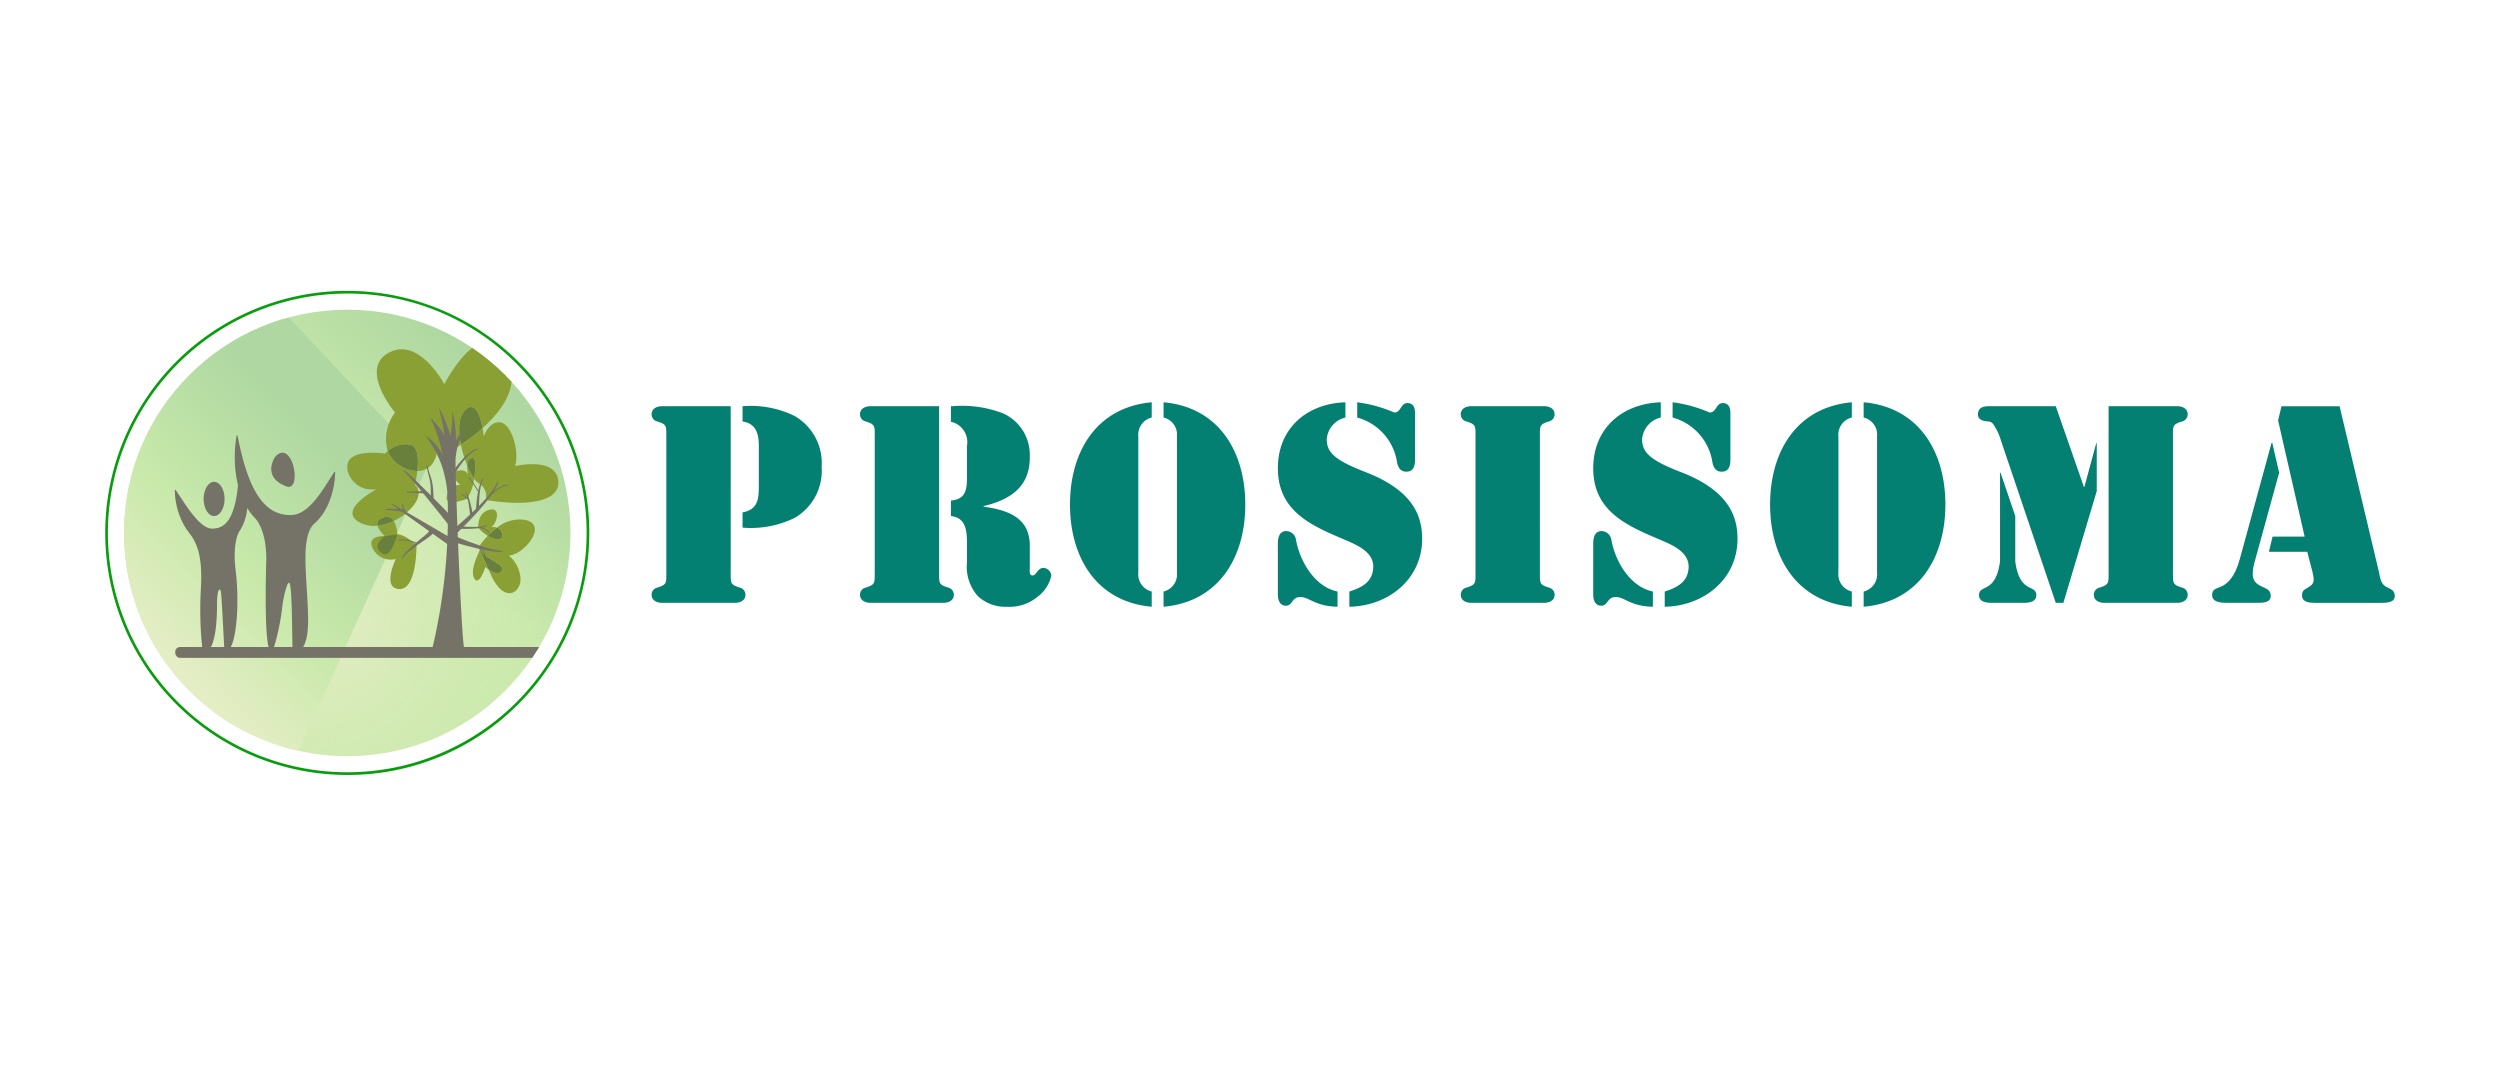 <svg xmlns="http://www.w3.org/2000/svg" xmlns:xlink="http://www.w3.org/1999/xlink" viewBox="0 0 228.548 97.436"><defs><style>.cls-1{fill:none;}.cls-2{clip-path:url(#clip-path);}.cls-3{fill:url(#Degradado_sin_nombre_16);}.cls-4{fill:url(#Degradado_sin_nombre_12);}.cls-5{fill:url(#Degradado_sin_nombre_23);}.cls-6{fill:#8a9f34;}.cls-7{fill:#69803c;}.cls-8{fill:#757367;}.cls-9{fill:#079d0c;}.cls-10{fill:#038072;}</style><clipPath id="clip-path"><circle class="cls-1" cx="31.747" cy="48.718" r="20.406"/></clipPath><linearGradient id="Degradado_sin_nombre_16" x1="18.733" y1="63.498" x2="45.986" y2="34.967" gradientUnits="userSpaceOnUse"><stop offset="0.625" stop-color="#c8e9aa"/><stop offset="1" stop-color="#aed7a1"/></linearGradient><radialGradient id="Degradado_sin_nombre_12" cx="28.577" cy="56.56" r="23.723" gradientUnits="userSpaceOnUse"><stop offset="0" stop-color="#e4edc4"/><stop offset="0.155" stop-color="#e4edc4" stop-opacity="0.792"/><stop offset="0.382" stop-color="#e4edc4" stop-opacity="0.513"/><stop offset="0.588" stop-color="#e4edc4" stop-opacity="0.292"/><stop offset="0.766" stop-color="#e4edc4" stop-opacity="0.133"/><stop offset="0.909" stop-color="#e4edc4" stop-opacity="0.036"/><stop offset="0.998" stop-color="#e4edc4" stop-opacity="0"/></radialGradient><linearGradient id="Degradado_sin_nombre_23" x1="14.381" y1="60.307" x2="32.204" y2="42.644" gradientUnits="userSpaceOnUse"><stop offset="0.045" stop-color="#e4edc4"/><stop offset="0.453" stop-color="#c8e9aa"/><stop offset="1" stop-color="#aed7a1"/></linearGradient></defs><g id="Capa_2" data-name="Capa 2"><g id="Contenido"><g class="cls-2"><rect class="cls-3" x="10.887" y="27.536" width="41.721" height="44.675"/><circle class="cls-4" cx="28.577" cy="56.56" r="23.723"/><path class="cls-5" d="M23.58,26.018,39.103,42.54,23.979,75.968S2.641,48.175,2.721,47.806,23.58,26.018,23.58,26.018Z"/><path class="cls-6" d="M42.486,37.537c.963-1.022,1.433.563,1.629,1.598,1.837-1.64,3.441-3.903,2.296-6.287-2.234-4.653-5.794,2.273-5.794,2.273s-2.3-4.369-5.071-2.877.568,5.47.568,5.47A3.998,3.998,0,0,0,35.448,41.249,2.428,2.428,0,0,1,37.571,40.663c.681.227.692,1.431.582,2.401.924-.016,1.74-.615,1.841-2.114l.415.744A18.76,18.76,0,0,0,42.133,40.658C41.881,39.413,41.892,38.169,42.486,37.537Z"/><path class="cls-6" d="M35.546,41.469c-.037-.073-.069-.146-.098-.219a3.173,3.173,0,0,0-.255.219s-2.417-.379-3.199.509.358,3.09,2.452,2.735c0,0-3.873,2.01-1.387,3.136a2.809,2.809,0,0,0,1.446.211c-.065-.278.032-.555.506-.731a.748.748,0,0,1,.987.294c1.671-.801,2.91-2.459,1.933-3.285a11.235,11.235,0,0,0,.222-1.274A3.048,3.048,0,0,1,35.546,41.469Z"/><path class="cls-7" d="M37.571,40.663a2.428,2.428,0,0,0-2.123.586c.029.073.061.146.098.219a3.048,3.048,0,0,0,2.607,1.595C38.263,42.094,38.252,40.89,37.571,40.663Z"/><path class="cls-6" d="M35.193,49.01s-1.352-.093-1.245.788a1.848,1.848,0,0,0,2.238,1.308s-1.314,2.681.32,2.743S38.074,49.798,38.074,49.798s-1.169-1.003-1.76-.949a2.737,2.737,0,0,0-.316-1.227,4.528,4.528,0,0,1-1.492.437A2.285,2.285,0,0,0,35.193,49.01Z"/><path class="cls-7" d="M35.012,47.329c-.473.176-.571.452-.506.731a4.528,4.528,0,0,0,1.492-.437A.748.748,0,0,0,35.012,47.329Z"/><path class="cls-6" d="M50.997,43.709c-.462-1.927-3.907-1.098-3.907-1.098.426-1.461-.391-3.973-1.421-4.009s-1.438,1.312-1.438,1.312-.033-.341-.116-.78A18.212,18.212,0,0,1,42.133,40.658a10.609,10.609,0,0,0,.58,1.9c.023-.342.133-.663.464-.687.372-.027.337.925.159,1.877a1.353,1.353,0,0,0,.422.427,1.376,1.376,0,0,1,.643,1.533C48.854,46.42,51.459,45.636,50.997,43.709Z"/><path class="cls-7" d="M42.486,37.537c-.595.632-.606,1.876-.353,3.121A18.212,18.212,0,0,0,44.115,39.135C43.92,38.1,43.449,36.515,42.486,37.537Z"/><path class="cls-6" d="M45.436,48.239a.882.882,0,0,0-.566-.023c.516-.246,1.012-1.905-.132-1.613s-1.014,1.653-1.014,1.653a4.266,4.266,0,0,0,.864.733A6.562,6.562,0,0,1,45.436,48.239Z"/><path class="cls-6" d="M47.925,47.518a3.271,3.271,0,0,0-2.488.721.842.842,0,0,1,.445.469c.248.563-.377.85-1.293.281a7.589,7.589,0,0,0-.853,1.059l.123.268c.084-.166.141-.268.141-.268-.4.855,2.309,1.43,1.881,2.114-.287.459-.869.153-1.22-.097l.244.532c1.17,2.549,2.664,1.669,2.682.355a2.968,2.968,0,0,0-1.074-2.167C47.837,50.768,50.251,47.927,47.925,47.518Z"/><path class="cls-7" d="M45.881,48.708a.842.842,0,0,0-.445-.469,6.562,6.562,0,0,0-.848.75C45.505,49.559,46.13,49.272,45.881,48.708Z"/><path class="cls-6" d="M43.859,50.317c-.283.563-.864,1.872-.519,2.53.447.852,1.033-1.012,1.033-1.012a3.115,3.115,0,0,0,.289.232l-.777-1.693Z"/><path class="cls-7" d="M45.881,52.163c.427-.684-2.281-1.259-1.881-2.114,0,0-.058.102-.141.268l.026.056.777,1.693C45.013,52.316,45.594,52.622,45.881,52.163Z"/><path class="cls-6" d="M42.784,43.402s-.16-.598-1.036-.337.336,1.266.336,1.266a1.174,1.174,0,0,0-1.227.997c-.301,1.113,1.811.285,1.811.285a3.907,3.907,0,0,0,.668-1.866,6.353,6.353,0,0,1-.623-1.19A3.438,3.438,0,0,0,42.784,43.402Z"/><path class="cls-7" d="M43.178,41.871c-.331.024-.441.345-.464.687a6.353,6.353,0,0,0,.623,1.19C43.515,42.796,43.55,41.843,43.178,41.871Z"/><path class="cls-7" d="M35.193,49.01s-1.381.851-.222,1.597c.78.502,1.344-1.757,1.344-1.757Z"/><path class="cls-8" d="M39.435,59.645A52.805,52.805,0,0,0,40.914,45.246a10.623,10.623,0,0,0-.497-2.591,10.137,10.137,0,0,0-1.514-2.822A4.164,4.164,0,0,1,40.466,41.611,12.763,12.763,0,0,0,39.329,38.201a6.18,6.18,0,0,1,1.314,1.632,26.522,26.522,0,0,0-.533-2.627,12.867,12.867,0,0,1,1.066,2.627,11.393,11.393,0,0,0,.178-2.271,10.556,10.556,0,0,1,.32,2.271l.009.49s.338-.773.764-.959a5.982,5.982,0,0,0-.799,2.611c-.053,1.412.533,16.57.799,17.369Z"/><path class="cls-8" d="M41.245,48.555c.4-.33.797-.673,1.186-1.022q.584-.523,1.143-1.072c.371-.367.732-.745,1.069-1.143a7.709,7.709,0,0,0,.473-.619,2.716,2.716,0,0,0,.354-.683l.079.02a2.812,2.812,0,0,1-.32.734,7.867,7.867,0,0,1-.441.663c-.315.426-.655.831-1.005,1.227q-.527.592-1.082,1.157c-.37.378-.744.747-1.132,1.112Z"/><path class="cls-8" d="M44.524,45.676l-.065-.05c.042-.054,1.041-1.321,2.009-1.321v.082C45.541,44.387,44.534,45.663,44.524,45.676Z"/><path class="cls-8" d="M43.512,46.588c.012-.243.033-.481.058-.721q.038-.359.098-.715a6.378,6.378,0,0,1,.157-.706,2.223,2.223,0,0,1,.291-.669l.068.046a2.129,2.129,0,0,0-.232.655,6.228,6.228,0,0,0-.106.698q-.035.352-.048.707c-.009.236-.012.474-.008.707Z"/><path class="cls-8" d="M43.746,45.02c-.006-.01-.618-1-.905-1.34l.062-.053c.292.345.887,1.309.913,1.35Z"/><path class="cls-8" d="M42.982,47.16c-.015-.181-.036-.365-.059-.547q-.035-.274-.082-.545c-.031-.181-.069-.361-.115-.537a2.533,2.533,0,0,0-.182-.512l.071-.041a2.625,2.625,0,0,1,.231.516c.062.177.114.357.16.538q.07.271.127.546c.038.183.073.365.103.552Z"/><path class="cls-8" d="M42.809,45.74a1.312,1.312,0,0,0-.668-.506l.023-.079a1.372,1.372,0,0,1,.714.541Z"/><path class="cls-8" d="M41.993,48.103c.206.022.416.037.625.049q.314.018.628.018c.209.001.418-.008.626-.028a2.113,2.113,0,0,0,.602-.13l.035.074a2.201,2.201,0,0,1-.622.176c-.211.034-.424.056-.636.068q-.319.02-.638.022c-.213.001-.425-.001-.64-.01Z"/><path class="cls-8" d="M44.732,48.767a1.433,1.433,0,0,0-.951-.511l.001-.082a1.489,1.489,0,0,1,1.014.542Z"/><path class="cls-8" d="M41.747,49.078c.335.14.679.275,1.022.405q.515.195,1.037.372c.348.117.698.225,1.052.319l.266.066.268.055c.09.018.179.027.27.041.09.012.18.011.27.017l.006.082c-.093.004-.189.015-.283.012-.093-.005-.188-.004-.281-.013l-.279-.028-.277-.039c-.368-.058-.733-.131-1.096-.212q-.544-.124-1.083-.266c-.36-.095-.716-.195-1.076-.303Z"/><path class="cls-8" d="M44.724,52.081c-.004-.019-.436-1.881-.954-2.036l.023-.078c.564.168.993,2.017,1.011,2.096Z"/><polygon class="cls-8" points="41.035 49.844 35.791 46.107 35.834 46.037 41.399 49.288 41.035 49.844"/><path class="cls-8" d="M36.749,46.776c-.244-.046-.494-.082-.743-.11a5.605,5.605,0,0,0-.75-.037L35.25,46.548a5.713,5.713,0,0,1,.765-.024c.255.008.508.024.764.051Z"/><path class="cls-8" d="M36.978,46.906c-.032-.068-.059-.134-.085-.201q-.039-.101-.072-.204a2.487,2.487,0,0,1-.097-.422l.08-.015a2.384,2.384,0,0,0,.139.39q.043.095.091.187c.032.061.066.122.101.178Z"/><path class="cls-8" d="M41.125,48.134q-1.025-1.306-2.076-2.598-.526-.644-1.061-1.28c-.359-.422-.719-.843-1.105-1.238l.055-.061c.428.359.83.744,1.231,1.129q.599.581,1.187,1.172,1.177,1.183,2.333,2.386Z"/><path class="cls-8" d="M39.366,45.646c.015-.258.019-.521.016-.782a6.451,6.451,0,0,0-.053-.777,3.373,3.373,0,0,0-.08-.378l-.098-.384c-.032-.128-.065-.257-.092-.388a1.308,1.308,0,0,1-.036-.408l.081.01a1.241,1.241,0,0,0,.059.374c.035.126.074.251.114.376l.122.377a3.327,3.327,0,0,1,.106.391,6.644,6.644,0,0,1,.1.798c.018.267.029.531.028.801Z"/><polygon class="cls-8" points="38.922 45.105 37.198 45.039 37.198 44.958 38.922 44.892 38.922 45.105"/><path class="cls-8" d="M39.734,48.566a.442.442,0,0,1-.027.045l-.022.032c-.015.02-.029.038-.044.056-.029.035-.059.069-.09.099-.061.063-.123.12-.187.175a4.664,4.664,0,0,1-.395.297c-.262.179-.522.358-.778.543-.256.185-.509.373-.753.573-.121.1-.241.202-.352.312a1.304,1.304,0,0,0-.283.354l-.077-.026a1.372,1.372,0,0,1,.271-.412c.105-.123.218-.237.332-.35.229-.224.468-.436.71-.644.242-.208.488-.411.734-.612a4.315,4.315,0,0,0,.341-.306c.053-.053.102-.108.147-.163.023-.028.043-.056.063-.083.009-.014.018-.027.026-.04l.01-.018c.002-.003.007-.015.003-.006Z"/><path class="cls-8" d="M38.131,49.716a3.532,3.532,0,0,0-1.76-.292l.002-.082a3.457,3.457,0,0,1,1.808.31Z"/><path class="cls-8" d="M41.35,43.188c.148-.227.304-.441.468-.652.163-.211.337-.414.52-.608.09-.099.188-.19.284-.283.101-.088.199-.179.308-.258a2.205,2.205,0,0,1,.709-.383l.024.078a2.108,2.108,0,0,0-.654.402c-.1.082-.191.176-.284.266-.088.096-.178.19-.261.291-.169.199-.327.407-.475.621-.148.214-.292.435-.419.658Z"/><path class="cls-8" d="M21.985,42.236a8.717,8.717,0,0,1,.502,1.731,9.015,9.015,0,0,1,.164,1.825,6.485,6.485,0,0,1-.079.945,5.022,5.022,0,0,1-.244.96,3.676,3.676,0,0,1-.501.938,2.914,2.914,0,0,1-.85.765,2.979,2.979,0,0,1-1.081.377c-.091.011-.184.026-.274.03l-.137.009c-.053.001-.106.002-.159-.001a2.299,2.299,0,0,1-.619-.108,2.783,2.783,0,0,1-.997-.576,4.022,4.022,0,0,1-.675-.776,6.155,6.155,0,0,1-.783-1.72,6.524,6.524,0,0,1-.268-1.81.043.043,0,0,1,.043-.043.044.044,0,0,1,.035.019c.347.502.656.996.983,1.463a10.551,10.551,0,0,0,1.014,1.282,3.85,3.85,0,0,0,.544.48,1.693,1.693,0,0,0,.53.264,1.047,1.047,0,0,0,.243.036c.02.001.04-0.0.06-0l.082-.004c.056-.001.108-.01.162-.015a1.752,1.752,0,0,0,.571-.179,1.658,1.658,0,0,0,.468-.375,2.362,2.362,0,0,0,.2-.265q.091-.147.175-.309a4.912,4.912,0,0,0,.278-.711q.059-.189.106-.386c.034-.131.063-.264.09-.399a15.971,15.971,0,0,0,.227-1.678c.051-.574.081-1.158.109-1.752l0-.001a.042.042,0,0,1,.08-.014Z"/><path class="cls-8" d="M30.623,43.142a.043.043,0,0,0-.06.012c-.41.618-.775,1.229-1.172,1.793-.098.141-.197.28-.299.413-.101.134-.202.266-.31.389a5.656,5.656,0,0,1-.656.673,3.306,3.306,0,0,1-.346.263,2.551,2.551,0,0,1-.353.2,2.117,2.117,0,0,1-.725.195,2.06,2.06,0,0,1-.397-.006l-.217-.016-.209-.039-.105-.018a.819.819,0,0,1-.101-.028l-.201-.058c-.067-.02-.129-.051-.194-.076l-.097-.038a.894.894,0,0,1-.093-.048l-.186-.098-.176-.118-.089-.059-.084-.068c-.056-.046-.115-.088-.169-.137a4.027,4.027,0,0,1-.314-.318c-.048-.059-.106-.108-.151-.172l-.144-.183a8.035,8.035,0,0,1-.933-1.718,16.392,16.392,0,0,1-.649-1.965c-.18-.679-.336-1.374-.473-2.082l-0-.002a.042.042,0,0,0-.083-0,10.386,10.386,0,0,0-.173,2.185,10.823,10.823,0,0,0,.266,2.213c.02.092.043.184.069.276l.075.276c.059.183.114.366.188.546.036.09.069.181.107.271l.121.269c.039.09.089.177.136.264.049.087.092.176.147.261a5.434,5.434,0,0,0,.747.979l.004.004c.069.067,1.096,1.122,1.015,4.016-.083,2.993-.166,9.895.748,7.65a21.984,21.984,0,0,0,.753-3.864c.248-1.416.533-2.223.66-1.79.208.707.204,4.705.24,5.791a.36.36,0,0,0,.378.352c.437-.032,1.101-.511,1.045-3.149-.08-3.737-.728-7.164.524-8.475l.021-.017c.085-.069.16-.144.238-.217.073-.076.148-.152.214-.231A5.113,5.113,0,0,0,29.835,46.44c.09-.174.17-.35.245-.526.07-.179.137-.356.195-.536a7.7,7.7,0,0,0,.367-2.199A.044.044,0,0,0,30.623,43.142Z"/><path class="cls-8" d="M25.395,41.541a1.217,1.217,0,0,0-.38.467c-.257.531-.614,1.761,1.123,2.444C27.631,45.04,26.848,40.504,25.395,41.541Z"/><path class="cls-8" d="M21.989,48.394s-.809.893-.438,3.827c.315,2.489.149,6.259-.588,7.121a.268.268,0,0,1-.468-.164c-.052-1.049-.219-4.323-.281-4.914-.074-.706-.371-.371-.371.817,0,1.061-.03,3.942-.933,4.516a.266.266,0,0,1-.403-.2,33.566,33.566,0,0,1-.15-5.462c.186-3.014-.295-4.255-1.112-5.295Z"/><ellipse class="cls-8" cx="19.573" cy="45.611" rx="0.959" ry="1.566"/><rect class="cls-8" x="16.023" y="59.146" width="33.783" height="0.998" rx="0.435"/></g><path class="cls-9" d="M31.747,70.845a22.127,22.127,0,1,1,15.646-6.481A21.982,21.982,0,0,1,31.747,70.845Zm0-44.009A21.882,21.882,0,1,0,47.22,33.245,21.739,21.739,0,0,0,31.747,26.836Z"/><path class="cls-10" d="M60.915,39.828c0-.889.024-1.033-.817-1.297a.666.666,0,0,1-.529-.649c0-.697.793-.745.889-.745h6.343V52.418c0,.889-.024,1.033.817,1.297a.666.666,0,0,1,.529.649c0,.697-.793.745-.889.745H60.459c-.096,0-.889-.048-.889-.745a.666.666,0,0,1,.529-.649c.841-.264.817-.408.817-1.297Zm6.967-2.691a9.13,9.13,0,0,1,4.757.889,4.972,4.972,0,0,1,2.475,4.661,4.972,4.972,0,0,1-2.475,4.661,9.13,9.13,0,0,1-4.757.889V46.844c1.418-.264,1.49-1.249,1.49-2.427v-3.628c0-1.081-.216-2.066-1.49-2.258Z"/><path class="cls-10" d="M79.967,39.828c0-.889.024-1.033-.817-1.297a.666.666,0,0,1-.529-.649c0-.697.793-.745.889-.745H85.853V52.418c0,.889-.024,1.033.817,1.297a.666.666,0,0,1,.529.649c0,.697-.793.745-.889.745H79.51c-.096,0-.889-.048-.889-.745a.666.666,0,0,1,.529-.649c.841-.264.817-.408.817-1.297Zm6.967-2.691h.12a10.473,10.473,0,0,1,4.637.649A4.148,4.148,0,0,1,94.142,41.726c.048,2.763-1.778,3.964-4.229,4.541v.048c2.138.312,4.181.937,4.229,3.484v2.114c0,.216-.072.697.24.697.384,0,.456-.697,1.033-.697a.792.792,0,0,1,.697.697,3.291,3.291,0,0,1-1.321,1.994,3.962,3.962,0,0,1-2.715.865,3.651,3.651,0,0,1-2.715-1.009,4.035,4.035,0,0,1-.961-3.051V49.775c0-1.105-.024-2.451-1.466-2.595V45.763c1.297-.12,1.466-.913,1.466-2.09V40.765a1.911,1.911,0,0,0-1.466-2.21Z"/><path class="cls-10" d="M105.29,38.171a1.61,1.61,0,0,0-1.225,1.73V52.346a1.61,1.61,0,0,0,1.225,1.73V55.469c-5.094-.456-7.472-4.565-7.472-9.346s2.379-8.89,7.472-9.346Zm1.081,15.905a1.61,1.61,0,0,0,1.225-1.73V39.9a1.61,1.61,0,0,0-1.225-1.73V36.777c5.094.457,7.472,4.565,7.472,9.346s-2.379,8.89-7.472,9.346Z"/><path class="cls-10" d="M122.996,38.171a2.213,2.213,0,0,0-1.706,1.97c0,1.177.649,1.898,3.508,3.003,4.253,1.634,5.214,3.892,5.214,6.103,0,3.724-3.099,6.151-6.655,6.223V54.076c1.153-.36,2.138-.889,2.186-2.21.048-1.514-1.73-2.138-2.883-2.643-3.027-1.273-5.838-2.643-5.838-6.415,0-3.652,2.643-5.91,6.175-6.031ZM116.821,49.727c0-.505.096-1.177.769-1.177a.928.928,0,0,1,.889.793c.336,1.922,1.682,4.301,3.796,4.733V55.469c-2.09-.048-2.547-.889-3.412-.889-.769,0-.697.793-1.297.793-.745,0-.745-.889-.745-1.009Zm12.541-7.76c0,.553-.096,1.153-.793,1.153-.577,0-.793-.457-.865-.937a5.013,5.013,0,0,0-3.628-4.012V36.777a12.47,12.47,0,0,1,3.388.937c.625,0,.577-.865,1.201-.865.745,0,.697.817.697,1.009Z"/><path class="cls-10" d="M140.775,52.418c0,.889-.024,1.033.817,1.297a.666.666,0,0,1,.529.649c0,.697-.793.745-.889.745H134.432c-.096,0-.889-.048-.889-.745a.666.666,0,0,1,.529-.649c.841-.264.817-.408.817-1.297V39.828c0-.889.024-1.033-.817-1.297a.666.666,0,0,1-.529-.649c0-.697.793-.745.889-.745h6.799c.096,0,.889.048.889.745a.666.666,0,0,1-.529.649c-.841.264-.817.408-.817,1.297Z"/><path class="cls-10" d="M151.826,38.171a2.213,2.213,0,0,0-1.706,1.97c0,1.177.649,1.898,3.508,3.003,4.253,1.634,5.214,3.892,5.214,6.103,0,3.724-3.099,6.151-6.655,6.223V54.076c1.153-.36,2.138-.889,2.186-2.21.048-1.514-1.73-2.138-2.883-2.643-3.027-1.273-5.838-2.643-5.838-6.415,0-3.652,2.643-5.91,6.175-6.031ZM145.651,49.727c0-.505.096-1.177.769-1.177a.928.928,0,0,1,.889.793c.336,1.922,1.682,4.301,3.796,4.733V55.469c-2.09-.048-2.547-.889-3.412-.889-.769,0-.697.793-1.297.793-.745,0-.745-.889-.745-1.009Zm12.542-7.76c0,.553-.096,1.153-.793,1.153-.577,0-.793-.457-.865-.937a5.013,5.013,0,0,0-3.628-4.012V36.777a12.47,12.47,0,0,1,3.388.937c.625,0,.577-.865,1.201-.865.745,0,.697.817.697,1.009Z"/><path class="cls-10" d="M169.292,38.171a1.61,1.61,0,0,0-1.225,1.73V52.346a1.61,1.61,0,0,0,1.225,1.73V55.469c-5.093-.456-7.472-4.565-7.472-9.346s2.379-8.89,7.472-9.346Zm1.081,15.905a1.611,1.611,0,0,0,1.225-1.73V39.9a1.61,1.61,0,0,0-1.225-1.73V36.777c5.094.457,7.472,4.565,7.472,9.346s-2.378,8.89-7.472,9.346Z"/><path class="cls-10" d="M181.833,37.137h6.103L190.506,44.513h.048l1.081-3.988h.048v4.373L188.632,55.109h-.697l-5.021-14.872a4.921,4.921,0,0,0-.433-1.033c-.216-.36-.312-.649-.721-.673-.288-.024-.937-.072-.937-.649C180.824,37.137,181.544,37.137,181.833,37.137Zm1.009,6.079h.048l1.345,3.964v4.133c.384,3.003,1.922,2.066,1.922,3.099,0,.745-.985.697-1.249.697h-2.739c-.264,0-1.249.048-1.249-.697,0-1.033,1.538-.096,1.922-3.099Zm9.923-6.079h6.343c.096,0,.889.048.889.745a.666.666,0,0,1-.529.649c-.841.264-.817.408-.817,1.297V52.418c0,.889-.024,1.033.817,1.297a.666.666,0,0,1,.529.649c0,.697-.793.745-.889.745H192.308c-.096,0-.889-.048-.889-.745a.666.666,0,0,1,.529-.649c.841-.264.817-.408.817-1.297Z"/><path class="cls-10" d="M208.357,43.216l-2.258,8.217c-.384,1.466-.048,1.874.769,2.234.384.168.721.312.721.793,0,.673-.769.649-1.249.649H203.576c-.481,0-1.345-.024-1.345-.721,0-.577.408-.553.937-.817.504-.264,1.153-.817,1.61-2.523l2.883-10.547h.072Zm2.571,7.232h-3.508l.336-1.393h2.931l-2.426-10.619.312-1.297h5.31l3.604,15.184c.144.673.168,1.129.841,1.418.336.144.601.312.601.745,0,.649-.865.625-1.321.625h-5.983c-.48,0-1.177-.048-1.177-.673,0-.384.144-.505.456-.673.625-.36.721-.529.505-1.466Z"/><rect class="cls-1" width="228.548" height="97.436"/></g></g></svg>